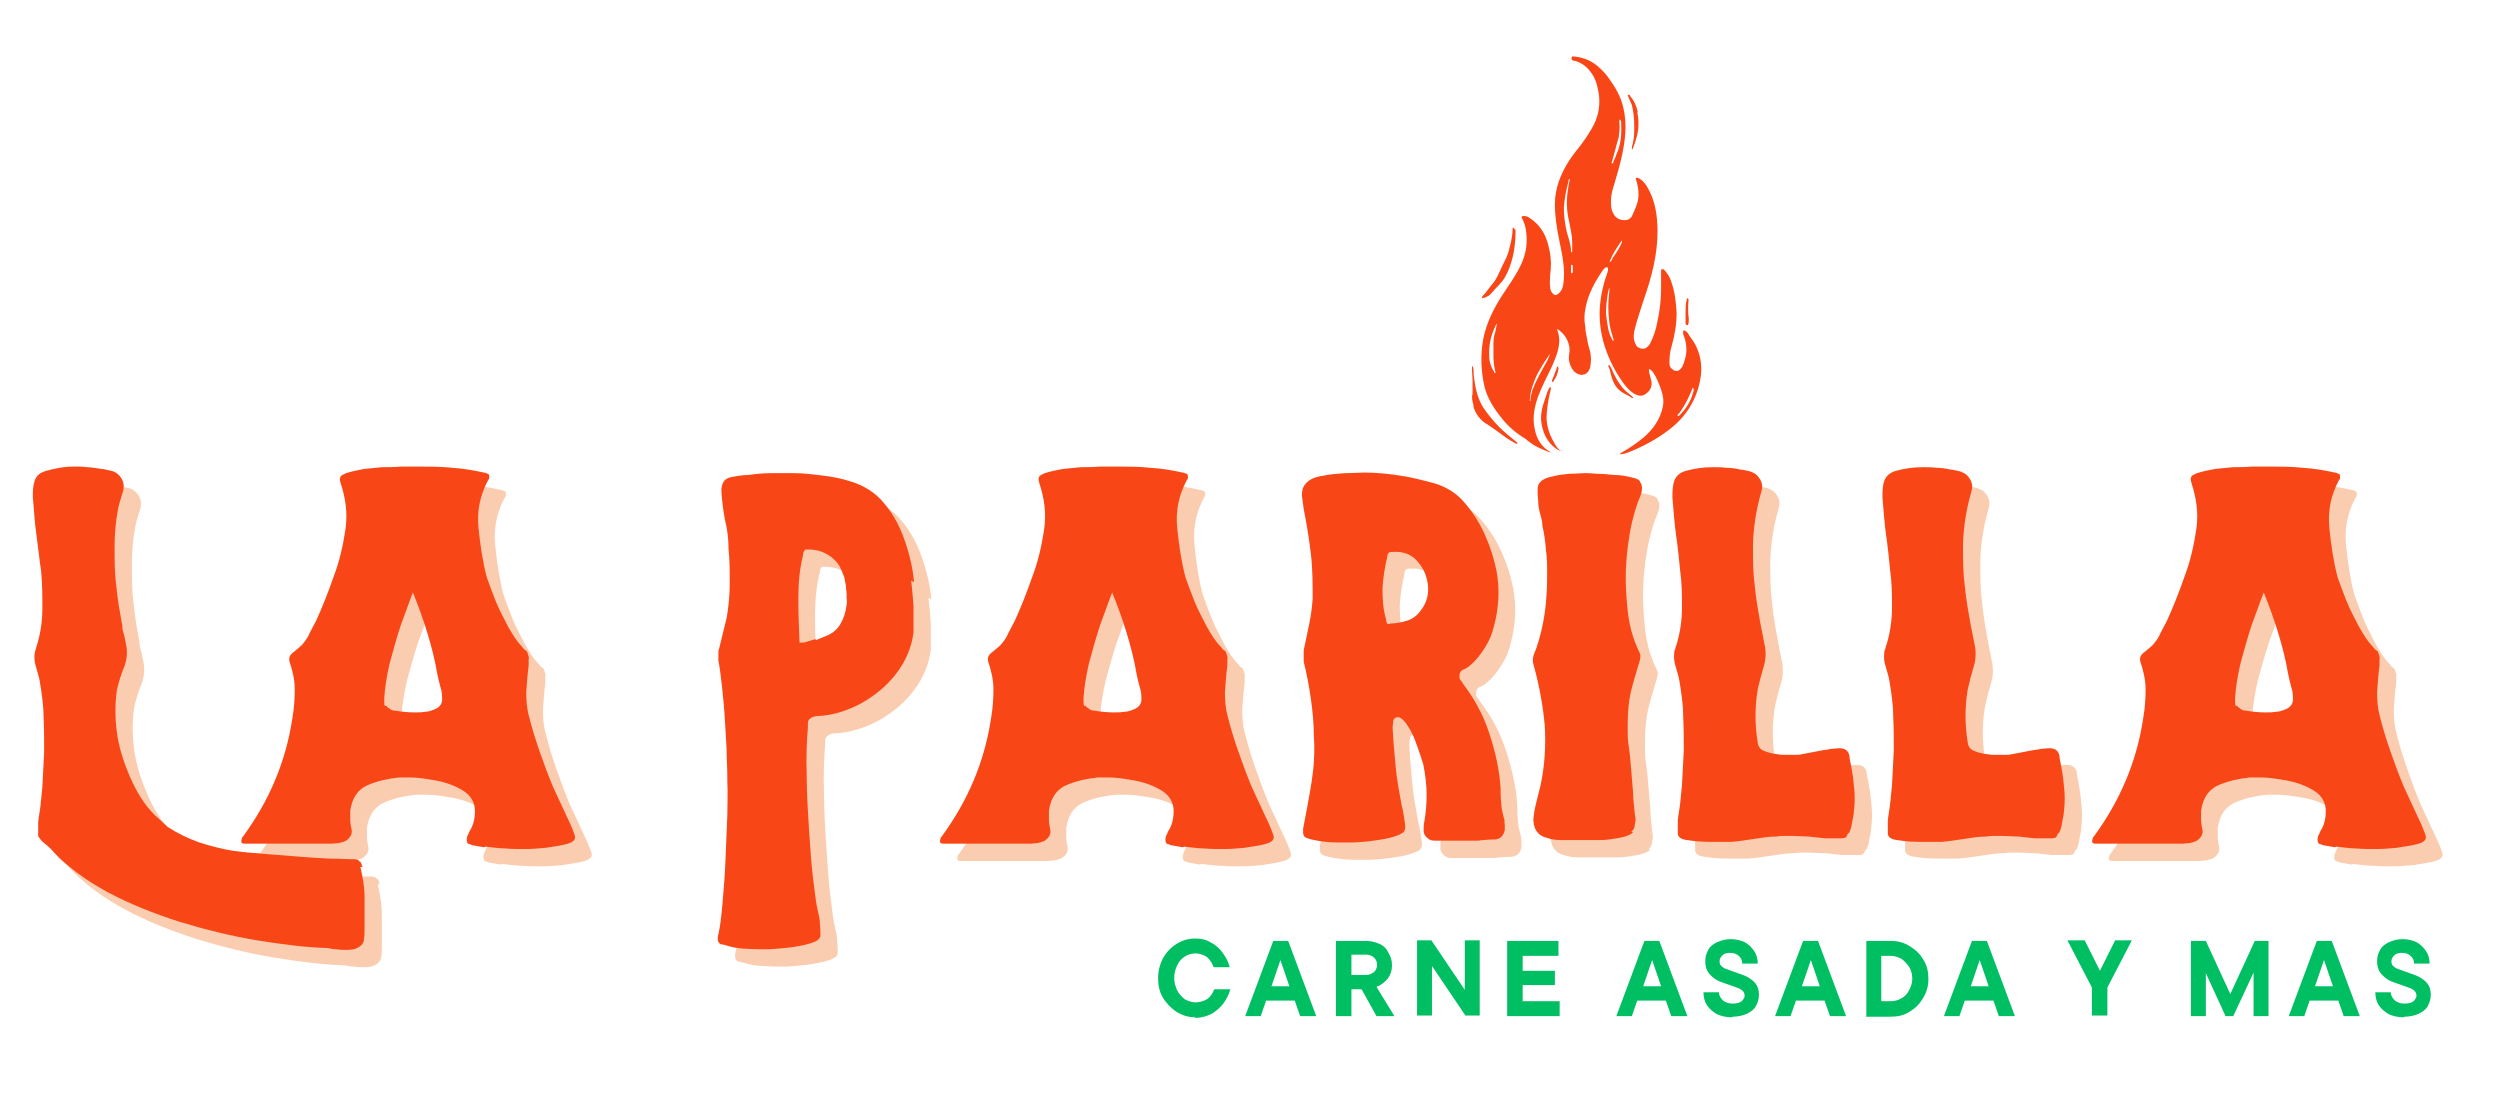 <?xml version="1.0" encoding="UTF-8"?> <svg xmlns="http://www.w3.org/2000/svg" xmlns:xlink="http://www.w3.org/1999/xlink" id="Layer_1" version="1.1" viewBox="0 0 419 185"><defs><style> .st0 { fill: none; } .st1 { fill: #f5823b; fill-opacity: .4; } .st2 { fill: #f94616; } .st3 { fill: #00bf63; } .st4 { clip-path: url(#clippath); } </style><clipPath id="clippath"><rect class="st0" x="246.5" y="9.4" width="39" height="67"></rect></clipPath></defs><g id="_x34_87db9c760"><g class="st4"><path class="st2" d="M261,55.3c.8,2.1,0,4-.8,5.9-.8,1.7-1.7,3.4-2.4,5.2-.6,1.7-1,3.5-.6,5.4.3,1.7,1.1,3.1,2.7,4,0,0,0,0,.1,0-.2,0-.3,0-.3,0-1.3-.5-2.5-1-3.6-1.9-.2-.1-.3-.3-.5-.4-1.5-.9-2.8-2-3.9-3.4-1.3-1.6-2.4-3.3-2.9-5.3-.6-2.7-.7-5.3-.2-8,.5-2.6,1.7-5,3.1-7.2,1.1-1.7,2.3-3.3,3.2-5.2.9-1.9,1.2-3.9.8-6.1-.1-.6-.3-1.1-.6-1.7-.2-.3,0-.4.3-.4.5,0,.8.2,1.2.5,1.9,1.3,2.7,3.2,3.1,5.3.3,1.4.3,2.7.1,4.1,0,.7-.1,1.3,0,2,0,.3.1.7.3.9.3.5.7.6,1.1.2.5-.4.7-.9.8-1.5.4-2.6-.2-5.1-.7-7.6-.4-1.9-.7-3.9-.7-5.9,0-2.7,1-5.1,2.4-7.3.4-.6.9-1.3,1.4-1.9.9-1.1,1.7-2.3,2.4-3.5,1-1.7,1.4-3.5,1.2-5.5-.2-1.2-.4-2.4-1.1-3.5-.7-1.1-1.6-1.9-2.9-2.3-.3,0-.7-.1-.6-.5,0-.4.5-.2.7-.2,1.5.2,2.9.8,4,1.9.6.5,1.1,1.1,1.6,1.8,1,1.4,1.9,2.9,2.3,4.6.4,1.5.5,3,.4,4.5-.2,2.9-1,5.7-1.8,8.4-.3.9-.6,1.9-.6,2.9,0,.8,0,1.5.4,2.2.4.8,1.1,1.1,1.9,1.1s1.2-.5,1.4-1.1c.5-1.1,1-2.2.9-3.5,0-.8-.2-1.5-.4-2.2,0,0-.1-.2,0-.3,0,0,.2,0,.3,0,.7.3,1.1.8,1.5,1.4,1.4,2.3,1.8,4.9,1.8,7.6,0,3.9-1,7.7-2.3,11.4-.5,1.6-1.1,3.3-1.5,4.9-.2.8-.3,1.5,0,2.3s.5.8,1,1c.2.1.5,0,.7,0,.4-.2.7-.5.9-.9.6-1.2,1-2.5,1.2-3.7.4-1.8.6-3.7.6-5.5,0-.9,0-1.8,0-2.8,0-.2,0-.3.1-.4.2,0,.3,0,.5.2.5.6.9,1.2,1.1,1.9.6,1.7.8,3.4.9,5.2,0,1.9-.3,3.7-.8,5.5-.3.9-.4,1.9-.4,2.8,0,.4,0,.8.4,1.1.5.5,1.1.5,1.5,0,.5-.6.6-1.3.8-2,.3-1.3.1-2.6-.4-3.8,0,0,0-.2,0-.3,0-.1,0-.2,0-.3,0,0,.2,0,.3,0,.3.2.6.5.7.8.4.6.9,1.2,1.2,1.9.8,1.7,1,3.5.7,5.3-.6,3.5-2.3,6.3-5.1,8.5-2.2,1.7-4.6,3-7.2,4-.3.1-.6.2-.9.2,0,0-.2.1-.3,0,0-.1.1-.1.2-.2,1.4-.8,2.6-1.6,3.8-2.6,1.6-1.4,2.8-3.1,3.2-5.2.2-1,0-1.9-.3-2.8-.4-1.1-.8-2.2-1.5-3.1,0,0,0,0,0,0-.2-.1-.3-.4-.5-.3-.1,0,0,.3,0,.5.1.5.3,1.1.4,1.6.1.9-.3,1.6-1.1,2.1-.6.4-1.2.2-1.8-.1-.8-.5-1.4-1.2-1.9-1.9-1.5-2.1-2.6-4.4-3.3-6.9-.8-3-.8-6.1,0-9.2.2-.9.5-1.7.8-2.6,0,0,0-.2,0-.2,0-.1,0-.3-.1-.4-.1,0-.2,0-.3,0-.1.1-.3.3-.4.4-1.4,2-2.6,4.2-3,6.6-.2,1-.2,2,0,3,0,.7.2,1.4.3,2,.1.7.3,1.4.5,2.1.2.9.2,1.8,0,2.7-.2.6-.5,1.1-1.2,1.2-.7.1-1.3-.3-1.7-.8-.5-.8-.8-1.7-.6-2.7.3-1.6-.6-3.4-2.1-4.2ZM262.9,30.1s0,0,0,0c0,0,0,.1,0,.2-.4,1.5-.7,3-.8,4.5,0,1.4.2,2.8.5,4.1.3,1.1.7,2.1.7,3.2,0,0,0,.2.1.2.1,0,.1-.1.1-.2,0-.5,0-1,0-1.5,0-1.1-.3-2.3-.5-3.4-.5-2-.5-4-.1-6.1,0-.4.2-.7.2-1.1ZM251,54.2c-.2,0-.2.2-.3.3-.8,1.6-1.2,3.3-1.1,5.2,0,1,.3,1.8.8,2.6,0,0,0,.3.2.2.1,0,0-.2,0-.3-.2-.8-.3-1.6-.3-2.5,0-.6,0-1.2,0-1.7,0-.8,0-1.6.3-2.3.1-.5.2-1,.3-1.5ZM260.1,58.6c-.2.3-.3.7-.6,1.1-.7,1-1.3,2-1.9,3.1-.6,1.3-1.1,2.7-1.2,4.1,0,.1,0,.3,0,.3.2,0,.1-.1.1-.2,0-.5.2-1,.3-1.5.6-1.7,1.6-3.4,2.5-5,.3-.6.5-1.2.6-1.8ZM269.8,48.1c-.2.3-.2.6-.3.9-.2,1.3-.4,2.6-.3,3.9.2,1.4.3,2.8,1,4,0,0,0,.2.2.2.1,0,0-.2,0-.3-.3-1-.6-1.9-.7-3-.2-1.6-.2-3.1,0-4.7,0-.4.1-.7,0-1.2ZM271.4,20c0,.2,0,.4,0,.6.1.8,0,1.6-.1,2.4-.4,1.3-.7,2.6-1.1,4,0,.1-.2.3,0,.4.2,0,.2-.2.2-.3.2-.4.4-.8.5-1.2.8-1.7.9-3.5.8-5.4,0-.2,0-.3-.3-.5ZM283.8,64.8c-.1.3-.3.5-.3.7-.4.9-.8,1.8-1.3,2.6-.3.5-.6,1-1,1.4,0,0-.1.1,0,.2,0,0,.1,0,.2,0,0,0,0,0,.1-.1,1-1,1.8-2.2,2.2-3.6.1-.3.3-.7,0-1.1ZM269.7,44c.4-.2.5-.5.6-.8.6-.8,1.1-1.6,1.5-2.5,0-.1.1-.3,0-.4-.8,1.2-1.6,2.3-2.1,3.8ZM263.3,45c0,.2,0,.4,0,.6,0,0,0,.2.1.2.1,0,.2-.1.2-.2,0-.3,0-.5,0-.8,0-.2,0-.5-.2-.4-.2,0,0,.3-.1.5,0,0,0,.1,0,.2ZM246.9,68c.4,1.4,1.2,2.5,2.5,3.2.4.3.9.6,1.3.9,1.1.8,2.1,1.6,3.3,2.2,0,0,.2.2.3,0,0-.1,0-.2-.1-.2-1-.8-2-1.6-2.9-2.5s-2.2-2.4-3-3.8c-.8-1.5-1.1-3.2-1.3-4.9,0-.4,0-.9-.1-1.3,0,0,0-.2-.1-.2s-.1,0-.1.2c0,0,0,.1,0,.2,0,.7.1,1.4.1,2.1v2.1c-.2.7,0,1.4.2,2ZM253.8,38.4c0-.1,0-.3-.2-.2-.1,0-.1.1-.1.3,0,1.3-.4,2.6-.7,3.8-.3,1-.9,1.9-1.3,2.9-.4.8-.7,1.6-1.3,2.3-.6.7-1.1,1.5-1.7,2.1,0,0-.2.2-.1.3,0,.2.2,0,.4,0,.5-.2.9-.4,1.2-.8.4-.5.8-.9,1.2-1.3.3-.3.6-.7.9-1.1,1.3-2.2,1.8-4.7,1.9-7.3,0-.3,0-.6,0-.9ZM261.7,75.6c-.8-.4-1.1-1.2-1.5-1.9-.6-1.1-.9-2.2-1-3.4,0-1.7.3-3.4.7-5,0-.2.1-.3,0-.4-.2,0-.2.1-.3.2-.3.6-.5,1.3-.7,1.9-.5,1.4-.8,2.8-.5,4.2.3,1.6,1,3,2.4,4,.3.2.7.4,1.1.4,0,0,0-.1,0-.1ZM274.5,18.8c-.2-1-.6-1.9-1.3-2.7,0,0,0-.3-.3-.2-.2,0,0,.2,0,.3.2.5.4.9.6,1.4.3,1.2.4,2.4.4,3.7,0,.8,0,1.7-.2,2.5,0,.3-.2.6-.2.9,0,0,0,.2,0,.3.1,0,.2,0,.2-.2,0,0,0,0,0,0,.5-1.3.9-2.6.9-3.9,0-.7,0-1.3-.2-2ZM273.5,66.4c-.2-.2-.4-.3-.6-.5-1-.8-1.7-1.8-2.3-3-.3-.5-.4-1.1-.8-1.6,0,0,0-.2-.2-.1-.1,0,0,.2,0,.3.3.5.3,1.1.5,1.7.3,1,.8,1.9,1.7,2.5.6.4,1.2.6,1.7,1,0,0,.1,0,.2,0,0,0,0,0,0-.1,0,0-.1-.1-.2-.2ZM282.5,53.3c0,.3,0,.6,0,.9,0,.1.1.3.3.3s.1-.2.2-.3c0-.3.1-.7,0-1.1-.1-.9-.1-1.8,0-2.8,0-.1,0-.2-.1-.3-.2,0-.2.1-.2.2-.2.7-.2,1.5-.2,2.2v.7ZM261.1,61.4c-.2,0-.2.2-.2.3-.1.4-.3.7-.4,1.1-.1.3-.3.7-.4,1,0,0,0,.2,0,.2,0,0,.1,0,.2,0,.5-.7.8-1.4.9-2.2,0,0,0-.3-.1-.3Z"></path></g><path class="st1" d="M63.3,148.2c.4,1.7.7,3.4.7,5.1,0,1.7,0,3.4,0,5.2,0,.6,0,1.2-.1,1.8,0,.6-.4,1.1-1,1.4-.4.3-1.1.4-1.9.4s-1.1,0-1.7-.1c-.6,0-1-.1-1.4-.2-3.6-.1-7.6-.6-11.9-1.3-4.3-.7-8.7-1.8-13-3.1-4.3-1.4-8.4-3-12.1-5-3.7-2-6.8-4.3-9.2-6.9-.2-.3-.5-.5-.9-.9-.4-.3-.8-.6-1.1-1l-.3-.4h0c0,0,0-.1-.1-.1,0-.3,0-.7,0-1.1s0-.8,0-1.3c.1-1,.3-1.9.4-2.9.1-1,.2-2,.3-3,.1-2,.2-3.9.3-5.9,0-1.9,0-3.9-.1-5.9,0-1.9-.3-3.8-.6-5.7-.1-.8-.4-1.6-.6-2.4-.3-.9-.4-1.7-.3-2.4.1-.6.3-1.2.4-1.5.6-2,.9-4,.9-6.1,0-2.1,0-4.2-.2-6.2-.3-2-.5-4.1-.8-6.2-.3-2.1-.4-4.2-.6-6.3,0-.9,0-1.8.3-2.7.3-.9.9-1.4,2-1.7,1.4-.4,2.9-.7,4.5-.7s1.5,0,2.3.1c.8,0,1.6.2,2.4.3.5,0,1,.2,1.6.3s1,.4,1.4.8c.7.8.9,1.7.6,2.7-.3,1-.6,1.9-.8,2.8-.4,2.1-.6,4.3-.6,6.5,0,2.2,0,4.4.3,6.6.2,2.2.6,4.4,1,6.6,0,.5.1,1,.3,1.5.1.5.2,1,.3,1.5.3,1.3.2,2.6-.3,3.9-.5,1.2-.9,2.5-1.2,3.8-.4,2.7-.3,5.4.1,7.9.4,2.3,1.2,4.8,2.4,7.4,1.2,2.6,2.7,4.8,4.5,6.3l1.5,1.4c1.7,1.1,3.4,1.9,5.3,2.6,1.9.6,3.8,1.1,5.7,1.4.8.1,2.2.3,4,.4,1.9.2,3.9.3,6.1.5,2.2.2,4.1.3,5.9.4,1.8,0,2.9.1,3.4.1h.2c.1,0,.2,0,.3,0,0,0,.2,0,.3,0,.4,0,.8.1,1,.4.1,0,.2.2.3.4,0,.2.1.4.2.5Z"></path><path class="st1" d="M83.9,144.9l-1.7-.3c-.2,0-.4-.1-.6-.2-.2,0-.4-.1-.5-.3-.1-.3-.1-.6,0-1,.1-.3.3-.6.4-.9.6-.9.9-2,.9-3.4s-.7-2.6-2-3.4c-1.3-.8-2.9-1.4-4.6-1.7-1.7-.3-3.1-.5-4.3-.5s-.6,0-.9,0c-.3,0-.6,0-.9,0-1.9.2-3.7.6-5.3,1.3-1.6.7-2.6,2.1-2.9,4.3,0,.5,0,1,0,1.5,0,.5.1,1,.2,1.5.2.8-.1,1.4-.9,2-.4.2-.8.3-1.2.4-.4,0-.8.1-1.2.1-2.2,0-4.3,0-6.5,0h-7.3c-.2,0-.5,0-.7,0-.3,0-.4,0-.5-.1-.2-.1-.2-.3-.1-.6,0-.3.2-.5.3-.6,4.3-5.9,7.1-12.4,8.2-19.7.3-1.7.4-3.3.4-4.9,0-1.6-.4-3.2-.9-4.7-.1-.5,0-1,.7-1.5.6-.5,1.1-.9,1.4-1.2.5-.6,1-1.2,1.3-2,.4-.7.7-1.4,1.1-2.1,1-2.2,2-4.7,2.9-7.3,1-2.6,1.6-5.3,2-8,.4-2.7,0-5.3-.8-7.7-.1-.4-.2-.7-.1-.9,0-.2.2-.4.4-.5.2-.1.4-.2.6-.3,1-.3,1.9-.5,3-.7,1-.1,2-.2,3-.3,1.1,0,2.1,0,3.2-.1,1.1,0,2.1,0,3.1,0,1.8,0,3.6,0,5.4.2,1.8.1,3.6.4,5.4.8.2,0,.4.1.6.2.2,0,.3.2.3.4,0,0,0,.1,0,.3,0,.1-.1.3-.2.4-1.3,2.4-1.9,5.1-1.6,8,.3,2.9.7,5.7,1.4,8.3.4,1.1.9,2.5,1.5,4,.6,1.5,1.4,2.9,2.1,4.3.8,1.4,1.5,2.5,2.3,3.3.2.3.4.5.6.6.2.1.3.3.4.7.1.3.2.5.1.9,0,.3,0,.6,0,1-.2,1.5-.3,3-.4,4.4,0,1.4.1,2.8.5,4.2.5,2,1.1,3.9,1.8,5.9.7,2,1.4,3.9,2.2,5.8l2.6,5.6c.4.8.7,1.6,1,2.4.3.8-.2,1.3-1.5,1.6-1.1.3-2.3.4-3.4.6-1.1.1-2.3.2-3.4.2s-2.2,0-3.3-.1c-1.1,0-2.2-.2-3.3-.3ZM67.7,121.2c0,.2.2.3.4.4.3.3.6.4,1,.4,1.1.2,2.3.3,3.3.3s1.1,0,1.7-.1c.6,0,1.1-.2,1.6-.4.8-.3,1.2-.8,1.3-1.5,0-.7,0-1.5-.3-2.3-.2-.8-.4-1.5-.5-2.1-.4-2.4-1-4.7-1.7-7-.7-2.3-1.5-4.5-2.4-6.7-.6,1.5-1.2,3.3-2,5.4-.7,2.1-1.3,4.3-1.9,6.5-.5,2.2-.8,4.1-.9,5.8,0,.3,0,.5,0,.7,0,.2,0,.4.1.6Z"></path><path class="st1" d="M103.7,143.9"></path><path class="st1" d="M155.6,100.2c.2,1.5.3,2.9.4,4.3,0,1.4,0,2.9,0,4.4-.3,2.5-1.3,4.8-2.9,6.9-1.6,2.1-3.6,3.7-5.9,5-2.3,1.2-4.7,2-7.1,2.1-.7,0-1.2.2-1.5.5-.2.2-.3.4-.3.7s0,.5,0,.8c-.2,2.2-.3,4.9-.2,7.9,0,3.1.2,6.1.4,9.3.2,3.1.4,5.9.7,8.3.3,2.4.5,4.2.8,5.3.1.6.3,1.1.3,1.7,0,.5.1,1.1.1,1.7s0,.4,0,.6c0,.2-.1.4-.2.5-.3.4-1,.7-2.2,1-1.2.3-2.5.5-3.7.6-1.3.1-2.1.2-2.6.2-1.2,0-2.5,0-3.8-.1-1.3,0-2.6-.3-3.8-.7-.3,0-.5,0-.7-.3-.1-.1-.2-.3-.2-.6s0-.5.1-.8c.3-1.3.5-3,.7-5.3.2-2.3.4-4.7.5-7.4.1-2.6.2-5,.3-7.3,0-2.3.1-4.1,0-5.4,0-1.1,0-2.5-.1-4.4,0-1.8-.2-3.8-.3-5.9-.1-2.1-.3-4.1-.5-5.9-.2-1.8-.4-3.3-.6-4.3,0-.1,0-.3,0-.4,0-.2,0-.3,0-.3,0-.2,0-.4,0-.6,0-.2,0-.4.1-.6l1.3-5.3c.3-1.8.5-3.7.5-5.7s0-3.9-.2-5.8c0-1.7-.2-3.3-.6-4.9-.3-1.6-.5-3.2-.6-4.8,0-1.3.5-2.1,1.5-2.3,1-.2,2-.4,3.1-.4,1.3-.2,2.5-.3,3.8-.3,1.3,0,2.6,0,3.8,0,1.6,0,3.2.2,4.8.4,1.6.2,3.2.5,4.7,1,2.3.7,4.3,2,5.7,3.8,1.5,1.8,2.6,3.9,3.4,6.3.8,2.3,1.3,4.6,1.5,6.8ZM139.5,110.2l2.2-.9c.8-.4,1.5-1,2-1.9.5-.9.8-1.8.9-2.6.1-.5.2-1,.1-1.6,0-.5,0-1.1-.1-1.6,0-.5-.1-1-.2-1.4,0-.4-.2-.8-.4-1.3-.4-1.2-1.1-2.1-2.1-2.8-1-.7-2.2-1.1-3.5-1.1s-.5,0-.7.1c-.2.2-.3.4-.3.8-.6,2.4-.8,4.8-.8,7.3,0,2.5.1,5,.2,7.4,0,0,0,0,.3,0,.3,0,.6,0,1.1-.2.4-.1.9-.3,1.3-.4Z"></path><path class="st1" d="M201.1,144.9l-1.7-.3c-.2,0-.4-.1-.6-.2-.2,0-.4-.1-.5-.3-.1-.3-.1-.6,0-1,.1-.3.3-.6.4-.9.6-.9.9-2,.9-3.4s-.7-2.6-2-3.4c-1.3-.8-2.9-1.4-4.6-1.7-1.7-.3-3.1-.5-4.3-.5s-.6,0-.9,0c-.3,0-.6,0-.9,0-1.9.2-3.7.6-5.3,1.3-1.6.7-2.6,2.1-2.9,4.3,0,.5,0,1,0,1.5,0,.5.1,1,.2,1.5.2.8-.1,1.4-.9,2-.4.2-.8.3-1.2.4-.4,0-.8.1-1.2.1-2.2,0-4.3,0-6.5,0h-7.3c-.2,0-.5,0-.7,0-.3,0-.4,0-.5-.1-.2-.1-.2-.3-.1-.6,0-.3.2-.5.3-.6,4.3-5.9,7.1-12.4,8.2-19.7.3-1.7.4-3.3.4-4.9,0-1.6-.4-3.2-.9-4.7-.1-.5,0-1,.7-1.5.6-.5,1.1-.9,1.4-1.2.5-.6,1-1.2,1.3-2,.4-.7.7-1.4,1.1-2.1,1-2.2,2-4.7,2.9-7.3,1-2.6,1.6-5.3,2-8,.4-2.7,0-5.3-.8-7.7-.1-.4-.2-.7-.1-.9,0-.2.2-.4.4-.5.2-.1.4-.2.6-.3,1-.3,1.9-.5,3-.7,1-.1,2-.2,3-.3,1.1,0,2.1,0,3.2-.1,1.1,0,2.1,0,3.1,0,1.8,0,3.6,0,5.4.2,1.8.1,3.6.4,5.4.8.2,0,.4.1.6.2.2,0,.3.2.3.4,0,0,0,.1,0,.3,0,.1-.1.3-.2.4-1.3,2.4-1.9,5.1-1.6,8,.3,2.9.7,5.7,1.4,8.3.4,1.1.9,2.5,1.5,4,.6,1.5,1.4,2.9,2.1,4.3.8,1.4,1.5,2.5,2.3,3.3.2.3.4.5.6.6.2.1.3.3.4.7.1.3.2.5.1.9,0,.3,0,.6,0,1-.2,1.5-.3,3-.4,4.4,0,1.4.1,2.8.5,4.2.5,2,1.1,3.9,1.8,5.9.7,2,1.4,3.9,2.2,5.8l2.6,5.6c.4.8.7,1.6,1,2.4.3.8-.2,1.3-1.5,1.6-1.1.3-2.3.4-3.4.6-1.1.1-2.3.2-3.4.2s-2.2,0-3.3-.1c-1.1,0-2.2-.2-3.3-.3ZM184.8,121.2c0,.2.2.3.4.4.3.3.6.4,1,.4,1.1.2,2.3.3,3.3.3s1.1,0,1.7-.1c.6,0,1.1-.2,1.6-.4.8-.3,1.2-.8,1.3-1.5,0-.7,0-1.5-.3-2.3-.2-.8-.4-1.5-.5-2.1-.4-2.4-1-4.7-1.7-7-.7-2.3-1.5-4.5-2.4-6.7-.6,1.5-1.2,3.3-2,5.4-.7,2.1-1.3,4.3-1.9,6.5-.5,2.2-.8,4.1-.9,5.8,0,.3,0,.5,0,.7,0,.2,0,.4.1.6Z"></path><path class="st1" d="M254.9,140.4c0,.3.1.5.1.8,0,.3,0,.5,0,.8-.2,1-.8,1.6-1.8,1.6-1,0-1.9.1-2.8.2h-4.5c-.8,0-1.6,0-2.5,0-.6,0-1-.1-1.3-.4-.4-.3-.7-.7-.7-1.3s0-1,.1-1.4c.3-1.6.4-3.2.4-4.7s-.2-3.1-.5-4.7c0-.3-.3-.9-.5-1.7-.3-.8-.6-1.8-1-2.8-.4-1-.9-1.9-1.4-2.6-.5-.7-1-1.1-1.4-1.1s-.7.2-.8.6c0,.4-.1.8-.1,1.1.1,2.2.3,4.3.5,6.5.2,2.2.6,4.3,1,6.5.3,1,.4,2.1.6,3.3,0,.2,0,.4,0,.6,0,.2-.1.4-.2.6-.4.4-1.2.7-2.3,1-1.1.3-2.3.4-3.5.6-1.2.1-2.1.2-2.7.2s-1.3,0-2.5,0c-1.2,0-2.4-.1-3.5-.3-1.1-.2-1.9-.4-2.2-.7-.1-.2-.2-.4-.2-.6v-.7c.5-2.6,1-5.2,1.4-7.7.4-2.5.6-5.1.4-7.8,0-2.1-.2-4.2-.5-6.3-.3-2.1-.7-4.2-1.2-6.2v-1.9c.3-1.5.6-2.9.9-4.3.3-1.4.5-2.9.6-4.3,0-2.6,0-5.1-.3-7.6-.3-2.5-.7-5-1.2-7.5-.1-.7-.2-1.4-.3-2.2,0-.8.1-1.4.6-2,.5-.6,1.3-1.1,2.6-1.3,1.3-.3,2.7-.4,4.1-.5,1.4,0,2.4-.1,3.1-.1,2,0,4,.2,6,.5,2,.3,3.9.8,5.8,1.3,2,.6,3.8,1.7,5.1,3.3,1.4,1.6,2.5,3.4,3.4,5.4.9,2,1.5,4,1.9,5.9.6,3.2.4,6.3-.4,9.3-.3,1.3-.8,2.5-1.5,3.6-.7,1.1-1.5,2.2-2.5,3-.3.3-.6.5-1.1.7-.5.2-.7.6-.7,1.1,0,.3,0,.5.2.7.2.2.3.4.4.6,1.9,2.5,3.4,5.2,4.4,8.3,1,3,1.7,6.1,1.9,9.2,0,.8,0,1.6.1,2.4,0,.8.2,1.6.4,2.4l.3,1.1ZM235.9,107.3c1,0,2-.2,2.9-.5.9-.3,1.7-.9,2.3-1.8,1-1.3,1.3-2.8,1.1-4.3-.2-1.5-.8-2.8-1.8-3.9-1-1.1-2.3-1.6-4-1.5-.3,0-.5,0-.7.1-.2.2-.3.4-.3.7-.4,1.8-.7,3.5-.8,5.3,0,1.8.1,3.5.6,5.2,0,.1,0,.3.1.5,0,.2.2.3.4.3Z"></path><path class="st1" d="M276.6,142.4c-.4.4-1.1.7-2.2.9-1.1.2-2.2.4-3.4.4-1.1,0-2,0-2.6,0h-1.8c-.6,0-1.2,0-1.9,0-1,0-1.8-.1-2.6-.4-.9-.2-1.5-.7-1.9-1.5-.3-.7-.4-1.5-.2-2.5.1-.8.3-1.6.5-2.4.2-.8.4-1.6.6-2.4.7-3.3.9-6.6.7-10-.3-3.3-.9-6.6-1.8-9.9-.1-.4-.2-.7-.2-1,0-.6.2-1.2.5-1.8.7-2,1.2-4.1,1.5-6.2.3-2.1.4-4.2.4-6.4,0-1.4,0-2.8-.2-4.1-.1-1.4-.3-2.8-.6-4.1,0-.7-.2-1.4-.4-2.1-.2-.7-.3-1.3-.3-2,0-.4-.1-.9-.1-1.5,0-.5,0-1,.2-1.4.4-.6,1.1-1,2.1-1.2,1-.3,2.1-.4,3.1-.5,1.1,0,1.9-.1,2.5-.1s1,0,1.9.1c1,0,2,.1,3,.2,1.1,0,2.1.2,2.9.4.9.2,1.4.4,1.5.8.4.6.4,1.4,0,2.4-.4.9-.7,1.8-.9,2.5-.3,1.1-.6,2.2-.8,3.4-.2,1.2-.4,2.4-.5,3.6-.3,2.7-.3,5.6,0,8.6.2,3,.9,5.7,2.1,8.1.1.3.2.5.1.8,0,.3-.1.6-.2.9-.6,2-1.1,3.7-1.4,5-.3,1.3-.5,3.1-.5,5.3s0,2.6.2,3.9.3,2.6.4,3.9c.1,1.2.2,2.4.3,3.6,0,1.2.2,2.4.3,3.7.1.5.2,1,0,1.6,0,.6-.2,1-.6,1.3Z"></path><path class="st1" d="M312.6,142.5c-.1.4-.3.6-.4.7-.1,0-.4.1-.7.1-.3,0-.6,0-.8,0h-1.3c-.2,0-.5,0-.7,0-.9-.1-1.8-.2-2.7-.3-.9,0-1.8-.1-2.7-.1h-1.3c-.4,0-.8,0-1.3.1-1.3,0-2.5.2-3.8.4-1.3.2-2.6.4-3.8.5-.4,0-.9,0-1.3,0h-1.3c-1.5,0-3.1,0-4.8-.3-1-.1-1.6-.5-1.6-1.1,0-.6,0-1.4,0-2.2.1-1,.3-1.9.4-2.9.1-1,.2-2,.3-3,.1-2,.2-3.9.3-5.8,0-1.9,0-3.8-.1-5.8,0-1.9-.3-3.8-.6-5.7-.1-.8-.4-1.6-.6-2.4-.3-.8-.4-1.7-.3-2.5,0-.3.1-.5.2-.7,0-.2.1-.5.2-.7.6-2,.9-4.1.9-6.1,0-2.1,0-4.1-.3-6.2-.2-2-.4-4.1-.7-6.1-.3-2.1-.4-4.1-.6-6.2,0-1,0-1.9.3-2.8.3-.8.9-1.4,2-1.7,1.5-.4,2.9-.6,4.4-.6s1.5,0,2.3.1c.8,0,1.6.1,2.4.3.5,0,1,.2,1.6.3.5.2,1,.4,1.3.8.7.8.9,1.6.6,2.6-.3,1-.5,1.9-.7,2.8-.4,2-.7,4.2-.7,6.5,0,2.2,0,4.3.3,6.5.2,2.2.6,4.4,1,6.6l.6,3c.3,1.3.3,2.6-.1,3.9-.4,1.3-.7,2.5-1,3.8-.5,3-.5,6,0,9,.1.7.5,1.2,1.2,1.4.7.3,1.3.4,2,.5.3,0,.5.1.7.1h3c.7-.1,1.4-.3,2.1-.4.7-.1,1.4-.3,2.1-.4.3,0,.7-.1,1.2-.2.5,0,.9-.1,1.4-.1,1.1,0,1.7.6,1.7,1.7.3,1.5.6,3,.7,4.5.2,1.5.2,3,0,4.5,0,.5-.2,1.1-.3,1.8-.1.8-.3,1.3-.5,1.7Z"></path><path class="st1" d="M347.8,142.5c-.1.4-.3.6-.4.7-.1,0-.4.1-.7.1-.3,0-.6,0-.8,0h-1.3c-.2,0-.5,0-.7,0-.9-.1-1.8-.2-2.7-.3-.9,0-1.8-.1-2.7-.1h-1.3c-.4,0-.8,0-1.3.1-1.3,0-2.5.2-3.8.4-1.3.2-2.6.4-3.8.5-.4,0-.9,0-1.3,0h-1.3c-1.5,0-3.1,0-4.8-.3-1-.1-1.6-.5-1.6-1.1,0-.6,0-1.4,0-2.2.1-1,.3-1.9.4-2.9.1-1,.2-2,.3-3,.1-2,.2-3.9.3-5.8,0-1.9,0-3.8-.1-5.8,0-1.9-.3-3.8-.6-5.7-.1-.8-.4-1.6-.6-2.4-.3-.8-.4-1.7-.3-2.5,0-.3.1-.5.2-.7,0-.2.1-.5.2-.7.6-2,.9-4.1.9-6.1,0-2.1,0-4.1-.3-6.2-.2-2-.4-4.1-.7-6.1-.3-2.1-.4-4.1-.6-6.2,0-1,0-1.9.3-2.8.3-.8.9-1.4,2-1.7,1.5-.4,2.9-.6,4.4-.6s1.5,0,2.3.1c.8,0,1.6.1,2.4.3.5,0,1,.2,1.6.3.5.2,1,.4,1.3.8.7.8.9,1.6.6,2.6-.3,1-.5,1.9-.7,2.8-.4,2-.7,4.2-.7,6.5,0,2.2,0,4.3.3,6.5.2,2.2.6,4.4,1,6.6l.6,3c.3,1.3.3,2.6-.1,3.9-.4,1.3-.7,2.5-1,3.8-.5,3-.5,6,0,9,.1.7.5,1.2,1.2,1.4.7.3,1.3.4,2,.5.3,0,.5.1.7.1h3c.7-.1,1.4-.3,2.1-.4.7-.1,1.4-.3,2.1-.4.3,0,.7-.1,1.2-.2.5,0,.9-.1,1.4-.1,1.1,0,1.7.6,1.7,1.7.3,1.5.6,3,.7,4.5.2,1.5.2,3,0,4.5,0,.5-.2,1.1-.3,1.8-.1.8-.3,1.3-.5,1.7Z"></path><path class="st1" d="M394.1,144.9l-1.7-.3c-.2,0-.4-.1-.6-.2-.2,0-.4-.1-.5-.3-.1-.3-.1-.6,0-1,.1-.3.3-.6.4-.9.6-.9.9-2,.9-3.4s-.7-2.6-2-3.4c-1.3-.8-2.9-1.4-4.6-1.7-1.7-.3-3.1-.5-4.3-.5s-.6,0-.9,0c-.3,0-.6,0-.9,0-1.9.2-3.7.6-5.3,1.3-1.6.7-2.6,2.1-2.9,4.3,0,.5,0,1,0,1.5,0,.5.1,1,.2,1.5.2.8-.1,1.4-.9,2-.4.2-.8.3-1.2.4-.4,0-.8.1-1.2.1-2.2,0-4.3,0-6.5,0h-7.3c-.2,0-.5,0-.7,0-.3,0-.4,0-.5-.1-.2-.1-.2-.3-.1-.6,0-.3.2-.5.3-.6,4.3-5.9,7.1-12.4,8.2-19.7.3-1.7.4-3.3.4-4.9,0-1.6-.4-3.2-.9-4.7-.1-.5,0-1,.7-1.5.6-.5,1.1-.9,1.4-1.2.5-.6,1-1.2,1.3-2,.4-.7.7-1.4,1.1-2.1,1-2.2,2-4.7,2.9-7.3,1-2.6,1.6-5.3,2-8,.4-2.7,0-5.3-.8-7.7-.1-.4-.2-.7-.1-.9,0-.2.2-.4.4-.5.2-.1.4-.2.6-.3,1-.3,1.9-.5,3-.7,1-.1,2-.2,3-.3,1.1,0,2.1,0,3.2-.1,1.1,0,2.1,0,3.1,0,1.8,0,3.6,0,5.4.2,1.8.1,3.6.4,5.4.8.2,0,.4.1.6.2.2,0,.3.2.3.4,0,0,0,.1,0,.3,0,.1-.1.3-.2.4-1.3,2.4-1.9,5.1-1.6,8,.3,2.9.7,5.7,1.4,8.3.4,1.1.9,2.5,1.5,4,.6,1.5,1.4,2.9,2.1,4.3.8,1.4,1.5,2.5,2.3,3.3.2.3.4.5.6.6.2.1.3.3.4.7.1.3.2.5.1.9,0,.3,0,.6,0,1-.2,1.5-.3,3-.4,4.4,0,1.4.1,2.8.5,4.2.5,2,1.1,3.9,1.8,5.9.7,2,1.4,3.9,2.2,5.8l2.6,5.6c.4.8.7,1.6,1,2.4.3.8-.2,1.3-1.5,1.6-1.1.3-2.3.4-3.4.6-1.1.1-2.3.2-3.4.2s-2.2,0-3.3-.1c-1.1,0-2.2-.2-3.3-.3ZM377.9,121.2c0,.2.2.3.4.4.3.3.6.4,1,.4,1.1.2,2.3.3,3.3.3s1.1,0,1.7-.1c.6,0,1.1-.2,1.6-.4.8-.3,1.2-.8,1.3-1.5,0-.7,0-1.5-.3-2.3-.2-.8-.4-1.5-.5-2.1-.4-2.4-1-4.7-1.7-7-.7-2.3-1.5-4.5-2.4-6.7-.6,1.5-1.2,3.3-2,5.4-.7,2.1-1.3,4.3-1.9,6.5-.5,2.2-.8,4.1-.9,5.8,0,.3,0,.5,0,.7,0,.2,0,.4.1.6Z"></path><path class="st2" d="M60.4,145.3c.4,1.7.7,3.4.7,5.1,0,1.7,0,3.4,0,5.2,0,.6,0,1.2-.1,1.8,0,.6-.4,1.1-1,1.4-.4.3-1.1.4-1.9.4s-1.1,0-1.7-.1c-.6,0-1-.1-1.4-.2-3.6-.1-7.6-.6-11.9-1.3-4.3-.7-8.7-1.8-13-3.1-4.3-1.4-8.4-3-12.1-5-3.7-2-6.8-4.3-9.2-6.9-.2-.3-.5-.5-.9-.9-.4-.3-.8-.6-1.1-1l-.3-.4h0c0,0,0-.1-.1-.1,0-.3,0-.7,0-1.1s0-.8,0-1.3c.1-1,.3-1.9.4-2.9.1-1,.2-2,.3-3,.1-2,.2-3.9.3-5.9,0-1.9,0-3.9-.1-5.9,0-1.9-.3-3.8-.6-5.7-.1-.8-.4-1.6-.6-2.4-.3-.9-.4-1.7-.3-2.4.1-.6.3-1.2.4-1.5.6-2,.9-4,.9-6.1,0-2.1,0-4.2-.2-6.2-.3-2-.5-4.1-.8-6.2-.3-2.1-.4-4.2-.6-6.3,0-.9,0-1.8.3-2.7.3-.9.9-1.4,2-1.7,1.4-.4,2.9-.7,4.5-.7s1.5,0,2.3.1c.8,0,1.6.2,2.4.3.5,0,1,.2,1.6.3s1,.4,1.4.8c.7.8.9,1.7.6,2.7-.3,1-.6,1.9-.8,2.8-.4,2.1-.6,4.3-.6,6.5,0,2.2,0,4.4.3,6.6.2,2.2.6,4.4,1,6.6,0,.5.1,1,.3,1.5.1.5.2,1,.3,1.5.3,1.3.2,2.6-.3,3.9-.5,1.2-.9,2.5-1.2,3.8-.4,2.7-.3,5.4.1,7.9.4,2.3,1.2,4.8,2.4,7.4,1.2,2.6,2.7,4.8,4.5,6.3l1.5,1.4c1.7,1.1,3.4,1.9,5.3,2.6,1.9.6,3.8,1.1,5.7,1.4.8.1,2.2.3,4,.4,1.9.2,3.9.3,6.1.5,2.2.2,4.1.3,5.9.4,1.8,0,2.9.1,3.4.1h.2c.1,0,.2,0,.3,0,0,0,.2,0,.3,0,.4,0,.8.1,1,.4.1,0,.2.2.3.4,0,.2.1.4.2.5Z"></path><path class="st2" d="M81.1,142l-1.7-.3c-.2,0-.4-.1-.6-.2-.2,0-.4-.1-.5-.3-.1-.3-.1-.6,0-1,.1-.3.3-.6.4-.9.6-.9.9-2,.9-3.4s-.7-2.6-2-3.4c-1.3-.8-2.9-1.4-4.6-1.7-1.7-.3-3.1-.5-4.3-.5s-.6,0-.9,0c-.3,0-.6,0-.9,0-1.9.2-3.7.6-5.3,1.3-1.6.7-2.6,2.1-2.9,4.3,0,.5,0,1,0,1.5,0,.5.1,1,.2,1.5.2.8-.1,1.4-.9,2-.4.2-.8.3-1.2.4-.4,0-.8.1-1.2.1-2.2,0-4.3,0-6.5,0h-7.3c-.2,0-.5,0-.7,0-.3,0-.4,0-.5-.1-.2-.1-.2-.3-.1-.6,0-.3.2-.5.3-.6,4.3-5.9,7.1-12.4,8.2-19.7.3-1.7.4-3.3.4-4.9,0-1.6-.4-3.2-.9-4.7-.1-.5,0-1,.7-1.5.6-.5,1.1-.9,1.4-1.2.5-.6,1-1.2,1.3-2,.4-.7.7-1.4,1.1-2.1,1-2.2,2-4.7,2.9-7.3,1-2.6,1.6-5.3,2-8,.4-2.7,0-5.3-.8-7.7-.1-.4-.2-.7-.1-.9,0-.2.2-.4.4-.5.2-.1.4-.2.6-.3,1-.3,1.9-.5,3-.7,1-.1,2-.2,3-.3,1.1,0,2.1,0,3.2-.1,1.1,0,2.1,0,3.1,0,1.8,0,3.6,0,5.4.2,1.8.1,3.6.4,5.4.8.2,0,.4.1.6.2.2,0,.3.2.3.4,0,0,0,.1,0,.3,0,.1-.1.3-.2.4-1.3,2.4-1.9,5.1-1.6,8,.3,2.9.7,5.7,1.4,8.3.4,1.1.9,2.5,1.5,4,.6,1.5,1.4,2.9,2.1,4.3.8,1.4,1.5,2.5,2.3,3.3.2.3.4.5.6.6.2.1.3.3.4.7.1.3.2.5.1.9,0,.3,0,.6,0,1-.2,1.5-.3,3-.4,4.4,0,1.4.1,2.8.5,4.2.5,2,1.1,3.9,1.8,5.9.7,2,1.4,3.9,2.2,5.8l2.6,5.6c.4.8.7,1.6,1,2.4.3.8-.2,1.3-1.5,1.6-1.1.3-2.3.4-3.4.6-1.1.1-2.3.2-3.4.2s-2.2,0-3.3-.1c-1.1,0-2.2-.2-3.3-.3ZM64.8,118.3c0,.2.2.3.4.4.3.3.6.4,1,.4,1.1.2,2.3.3,3.3.3s1.1,0,1.7-.1c.6,0,1.1-.2,1.6-.4.8-.3,1.2-.8,1.3-1.5,0-.7,0-1.5-.3-2.3-.2-.8-.4-1.5-.5-2.1-.4-2.4-1-4.7-1.7-7-.7-2.3-1.5-4.5-2.4-6.7-.6,1.5-1.2,3.3-2,5.4-.7,2.1-1.3,4.3-1.9,6.5-.5,2.2-.8,4.1-.9,5.8,0,.3,0,.5,0,.7,0,.2,0,.4.1.6Z"></path><path class="st2" d="M100.8,141"></path><path class="st2" d="M152.7,97.3c.2,1.5.3,2.9.4,4.3,0,1.4,0,2.9,0,4.4-.3,2.5-1.3,4.8-2.9,6.9-1.6,2.1-3.6,3.7-5.9,5-2.3,1.2-4.7,2-7.1,2.1-.7,0-1.2.2-1.5.5-.2.2-.3.4-.3.7s0,.5,0,.8c-.2,2.2-.3,4.9-.2,7.9,0,3.1.2,6.1.4,9.3.2,3.1.4,5.9.7,8.3.3,2.4.5,4.2.8,5.3.1.6.3,1.1.3,1.7,0,.5.1,1.1.1,1.7s0,.4,0,.6c0,.2-.1.4-.2.5-.3.4-1,.7-2.2,1-1.2.3-2.5.5-3.7.6-1.3.1-2.1.2-2.6.2-1.2,0-2.5,0-3.8-.1-1.3,0-2.6-.3-3.8-.7-.3,0-.5,0-.7-.3-.1-.1-.2-.3-.2-.6s0-.5.1-.8c.3-1.3.5-3,.7-5.3.2-2.3.4-4.7.5-7.4.1-2.6.2-5,.3-7.3,0-2.3.1-4.1,0-5.4,0-1.1,0-2.5-.1-4.4,0-1.8-.2-3.8-.3-5.9-.1-2.1-.3-4.1-.5-5.9-.2-1.8-.4-3.3-.6-4.3,0-.1,0-.3,0-.4,0-.2,0-.3,0-.3,0-.2,0-.4,0-.6,0-.2,0-.4.1-.6l1.3-5.3c.3-1.8.5-3.7.5-5.7s0-3.9-.2-5.8c0-1.7-.2-3.3-.6-4.9-.3-1.6-.5-3.2-.6-4.8,0-1.3.5-2.1,1.5-2.3,1-.2,2-.4,3.1-.4,1.3-.2,2.5-.3,3.8-.3,1.3,0,2.6,0,3.8,0,1.6,0,3.2.2,4.8.4,1.6.2,3.2.5,4.7,1,2.3.7,4.3,2,5.7,3.8,1.5,1.8,2.6,3.9,3.4,6.3.8,2.3,1.3,4.6,1.5,6.8ZM136.7,107.3l2.2-.9c.8-.4,1.5-1,2-1.9.5-.9.8-1.8.9-2.6.1-.5.2-1,.1-1.6,0-.5,0-1.1-.1-1.6,0-.5-.1-1-.2-1.4,0-.4-.2-.8-.4-1.3-.4-1.2-1.1-2.1-2.1-2.8-1-.7-2.2-1.1-3.5-1.1s-.5,0-.7.1c-.2.2-.3.4-.3.8-.6,2.4-.8,4.8-.8,7.3,0,2.5.1,5,.2,7.4,0,0,0,0,.3,0,.3,0,.6,0,1.1-.2.4-.1.9-.3,1.3-.4Z"></path><path class="st2" d="M198.2,142l-1.7-.3c-.2,0-.4-.1-.6-.2-.2,0-.4-.1-.5-.3-.1-.3-.1-.6,0-1,.1-.3.3-.6.4-.9.6-.9.9-2,.9-3.4s-.7-2.6-2-3.4c-1.3-.8-2.9-1.4-4.6-1.7-1.7-.3-3.1-.5-4.3-.5s-.6,0-.9,0c-.3,0-.6,0-.9,0-1.9.2-3.7.6-5.3,1.3-1.6.7-2.6,2.1-2.9,4.3,0,.5,0,1,0,1.5,0,.5.1,1,.2,1.5.2.8-.1,1.4-.9,2-.4.2-.8.3-1.2.4-.4,0-.8.1-1.2.1-2.2,0-4.3,0-6.5,0h-7.3c-.2,0-.5,0-.7,0-.3,0-.4,0-.5-.1-.2-.1-.2-.3-.1-.6,0-.3.2-.5.3-.6,4.3-5.9,7.1-12.4,8.2-19.7.3-1.7.4-3.3.4-4.9,0-1.6-.4-3.2-.9-4.7-.1-.5,0-1,.7-1.5.6-.5,1.1-.9,1.4-1.2.5-.6,1-1.2,1.3-2,.4-.7.7-1.4,1.1-2.1,1-2.2,2-4.7,2.9-7.3,1-2.6,1.6-5.3,2-8,.4-2.7,0-5.3-.8-7.7-.1-.4-.2-.7-.1-.9,0-.2.2-.4.4-.5.2-.1.4-.2.6-.3,1-.3,1.9-.5,3-.7,1-.1,2-.2,3-.3,1.1,0,2.1,0,3.2-.1,1.1,0,2.1,0,3.1,0,1.8,0,3.6,0,5.4.2,1.8.1,3.6.4,5.4.8.2,0,.4.1.6.2.2,0,.3.2.3.4,0,0,0,.1,0,.3,0,.1-.1.3-.2.4-1.3,2.4-1.9,5.1-1.6,8,.3,2.9.7,5.7,1.4,8.3.4,1.1.9,2.5,1.5,4,.6,1.5,1.4,2.9,2.1,4.3.8,1.4,1.5,2.5,2.3,3.3.2.3.4.5.6.6.2.1.3.3.4.7.1.3.2.5.1.9,0,.3,0,.6,0,1-.2,1.5-.3,3-.4,4.4,0,1.4.1,2.8.5,4.2.5,2,1.1,3.9,1.8,5.9.7,2,1.4,3.9,2.2,5.8l2.6,5.6c.4.8.7,1.6,1,2.4.3.8-.2,1.3-1.5,1.6-1.1.3-2.3.4-3.4.6-1.1.1-2.3.2-3.4.2s-2.2,0-3.3-.1c-1.1,0-2.2-.2-3.3-.3ZM182,118.3c0,.2.2.3.4.4.3.3.6.4,1,.4,1.1.2,2.3.3,3.3.3s1.1,0,1.7-.1c.6,0,1.1-.2,1.6-.4.8-.3,1.2-.8,1.3-1.5,0-.7,0-1.5-.3-2.3-.2-.8-.4-1.5-.5-2.1-.4-2.4-1-4.7-1.7-7-.7-2.3-1.5-4.5-2.4-6.7-.6,1.5-1.2,3.3-2,5.4-.7,2.1-1.3,4.3-1.9,6.5-.5,2.2-.8,4.1-.9,5.8,0,.3,0,.5,0,.7,0,.2,0,.4.1.6Z"></path><path class="st2" d="M252.1,137.5c0,.3.1.5.1.8,0,.3,0,.5,0,.8-.2,1-.8,1.6-1.8,1.6-1,0-1.9.1-2.8.2h-4.5c-.8,0-1.6,0-2.5,0-.6,0-1-.1-1.3-.4-.4-.3-.7-.7-.7-1.3s0-1,.1-1.4c.3-1.6.4-3.2.4-4.7s-.2-3.1-.5-4.7c0-.3-.3-.9-.5-1.7-.3-.8-.6-1.8-1-2.8-.4-1-.9-1.9-1.4-2.6-.5-.7-1-1.1-1.4-1.1s-.7.2-.8.6c0,.4-.1.8-.1,1.1.1,2.2.3,4.3.5,6.5.2,2.2.6,4.3,1,6.5.3,1,.4,2.1.6,3.3,0,.2,0,.4,0,.6,0,.2-.1.4-.2.6-.4.4-1.2.7-2.3,1-1.1.3-2.3.4-3.5.6-1.2.1-2.1.2-2.7.2s-1.3,0-2.5,0c-1.2,0-2.4-.1-3.5-.3-1.1-.2-1.9-.4-2.2-.7-.1-.2-.2-.4-.2-.6v-.7c.5-2.6,1-5.2,1.4-7.7.4-2.5.6-5.1.4-7.8,0-2.1-.2-4.2-.5-6.3-.3-2.1-.7-4.2-1.2-6.2v-1.9c.3-1.5.6-2.9.9-4.3.3-1.4.5-2.9.6-4.3,0-2.6,0-5.1-.3-7.6-.3-2.5-.7-5-1.2-7.5-.1-.7-.2-1.4-.3-2.2,0-.8.1-1.4.6-2,.5-.6,1.3-1.1,2.6-1.3,1.3-.3,2.7-.4,4.1-.5,1.4,0,2.4-.1,3.1-.1,2,0,4,.2,6,.5,2,.3,3.9.8,5.8,1.3,2,.6,3.8,1.7,5.1,3.3,1.4,1.6,2.5,3.4,3.4,5.4.9,2,1.5,4,1.9,5.9.6,3.2.4,6.3-.4,9.3-.3,1.3-.8,2.5-1.5,3.6-.7,1.1-1.5,2.2-2.5,3-.3.3-.6.5-1.1.7-.5.2-.7.6-.7,1.1,0,.3,0,.5.2.7.2.2.3.4.4.6,1.9,2.5,3.4,5.2,4.4,8.3,1,3,1.7,6.1,1.9,9.2,0,.8,0,1.6.1,2.4,0,.8.2,1.6.4,2.4l.3,1.1ZM233,104.5c1,0,2-.2,2.9-.5.9-.3,1.7-.9,2.3-1.8,1-1.3,1.3-2.8,1.1-4.3-.2-1.5-.8-2.8-1.8-3.9-1-1.1-2.3-1.6-4-1.5-.3,0-.5,0-.7.1-.2.2-.3.4-.3.7-.4,1.8-.7,3.5-.8,5.3,0,1.8.1,3.5.6,5.2,0,.1,0,.3.1.5,0,.2.2.3.4.3Z"></path><path class="st2" d="M273.7,139.5c-.4.4-1.1.7-2.2.9-1.1.2-2.2.4-3.4.4-1.1,0-2,0-2.6,0h-1.8c-.6,0-1.2,0-1.9,0-1,0-1.8-.1-2.6-.4-.9-.2-1.5-.7-1.9-1.5-.3-.7-.4-1.5-.2-2.5.1-.8.3-1.6.5-2.4.2-.8.4-1.6.6-2.4.7-3.3.9-6.6.7-10-.3-3.3-.9-6.6-1.8-9.9-.1-.4-.2-.7-.2-1,0-.6.2-1.2.5-1.8.7-2,1.2-4.1,1.5-6.2.3-2.1.4-4.2.4-6.4,0-1.4,0-2.8-.2-4.1-.1-1.4-.3-2.8-.6-4.1,0-.7-.2-1.4-.4-2.1-.2-.7-.3-1.3-.3-2,0-.4-.1-.9-.1-1.5,0-.5,0-1,.2-1.4.4-.6,1.1-1,2.1-1.2,1-.3,2.1-.4,3.1-.5,1.1,0,1.9-.1,2.5-.1s1,0,1.9.1c1,0,2,.1,3,.2,1.1,0,2.1.2,2.9.4.9.2,1.4.4,1.5.8.4.6.4,1.4,0,2.4-.4.9-.7,1.8-.9,2.5-.3,1.1-.6,2.2-.8,3.4-.2,1.2-.4,2.4-.5,3.6-.3,2.7-.3,5.6,0,8.6.2,3,.9,5.7,2.1,8.1.1.3.2.5.1.8,0,.3-.1.6-.2.9-.6,2-1.1,3.7-1.4,5-.3,1.3-.5,3.1-.5,5.3s0,2.6.2,3.9.3,2.6.4,3.9c.1,1.2.2,2.4.3,3.6,0,1.2.2,2.4.3,3.7.1.5.2,1,0,1.6,0,.6-.2,1-.6,1.3Z"></path><path class="st2" d="M309.7,139.7c-.1.4-.3.6-.4.7-.1,0-.4.1-.7.1-.3,0-.6,0-.8,0h-1.3c-.2,0-.5,0-.7,0-.9-.1-1.8-.2-2.7-.3-.9,0-1.8-.1-2.7-.1h-1.3c-.4,0-.8,0-1.3.1-1.3,0-2.5.2-3.8.4-1.3.2-2.6.4-3.8.5-.4,0-.9,0-1.3,0h-1.3c-1.5,0-3.1,0-4.8-.3-1-.1-1.6-.5-1.6-1.1,0-.6,0-1.4,0-2.2.1-1,.3-1.9.4-2.9.1-1,.2-2,.3-3,.1-2,.2-3.9.3-5.8,0-1.9,0-3.8-.1-5.8,0-1.9-.3-3.8-.6-5.7-.1-.8-.4-1.6-.6-2.4-.3-.8-.4-1.7-.3-2.5,0-.3.1-.5.2-.7,0-.2.1-.5.2-.7.6-2,.9-4.1.9-6.1,0-2.1,0-4.1-.3-6.2-.2-2-.4-4.1-.7-6.1-.3-2.1-.4-4.1-.6-6.2,0-1,0-1.9.3-2.8.3-.8.9-1.4,2-1.7,1.5-.4,2.9-.6,4.4-.6s1.5,0,2.3.1c.8,0,1.6.1,2.4.3.5,0,1,.2,1.6.3.5.2,1,.4,1.3.8.7.8.9,1.6.6,2.6-.3,1-.5,1.9-.7,2.8-.4,2-.7,4.2-.7,6.5,0,2.2,0,4.3.3,6.5.2,2.2.6,4.4,1,6.6l.6,3c.3,1.3.3,2.6-.1,3.9-.4,1.3-.7,2.5-1,3.8-.5,3-.5,6,0,9,.1.7.5,1.2,1.2,1.4.7.3,1.3.4,2,.5.3,0,.5.1.7.1h3c.7-.1,1.4-.3,2.1-.4.7-.1,1.4-.3,2.1-.4.3,0,.7-.1,1.2-.2.5,0,.9-.1,1.4-.1,1.1,0,1.7.6,1.7,1.7.3,1.5.6,3,.7,4.5.2,1.5.2,3,0,4.5,0,.5-.2,1.1-.3,1.8-.1.8-.3,1.3-.5,1.7Z"></path><path class="st2" d="M344.9,139.7c-.1.4-.3.6-.4.7-.1,0-.4.1-.7.1-.3,0-.6,0-.8,0h-1.3c-.2,0-.5,0-.7,0-.9-.1-1.8-.2-2.7-.3-.9,0-1.8-.1-2.7-.1h-1.3c-.4,0-.8,0-1.3.1-1.3,0-2.5.2-3.8.4-1.3.2-2.6.4-3.8.5-.4,0-.9,0-1.3,0h-1.3c-1.5,0-3.1,0-4.8-.3-1-.1-1.6-.5-1.6-1.1,0-.6,0-1.4,0-2.2.1-1,.3-1.9.4-2.9.1-1,.2-2,.3-3,.1-2,.2-3.9.3-5.8,0-1.9,0-3.8-.1-5.8,0-1.9-.3-3.8-.6-5.7-.1-.8-.4-1.6-.6-2.4-.3-.8-.4-1.7-.3-2.5,0-.3.1-.5.2-.7,0-.2.1-.5.2-.7.6-2,.9-4.1.9-6.1,0-2.1,0-4.1-.3-6.2-.2-2-.4-4.1-.7-6.1-.3-2.1-.4-4.1-.6-6.2,0-1,0-1.9.3-2.8.3-.8.9-1.4,2-1.7,1.5-.4,2.9-.6,4.4-.6s1.5,0,2.3.1c.8,0,1.6.1,2.4.3.5,0,1,.2,1.6.3.5.2,1,.4,1.3.8.7.8.9,1.6.6,2.6-.3,1-.5,1.9-.7,2.8-.4,2-.7,4.2-.7,6.5,0,2.2,0,4.3.3,6.5.2,2.2.6,4.4,1,6.6l.6,3c.3,1.3.3,2.6-.1,3.9-.4,1.3-.7,2.5-1,3.8-.5,3-.5,6,0,9,.1.7.5,1.2,1.2,1.4.7.3,1.3.4,2,.5.3,0,.5.1.7.1h3c.7-.1,1.4-.3,2.1-.4.7-.1,1.4-.3,2.1-.4.3,0,.7-.1,1.2-.2.5,0,.9-.1,1.4-.1,1.1,0,1.7.6,1.7,1.7.3,1.5.6,3,.7,4.5.2,1.5.2,3,0,4.5,0,.5-.2,1.1-.3,1.8-.1.8-.3,1.3-.5,1.7Z"></path><path class="st2" d="M391.3,142l-1.7-.3c-.2,0-.4-.1-.6-.2-.2,0-.4-.1-.5-.3-.1-.3-.1-.6,0-1,.1-.3.3-.6.4-.9.6-.9.9-2,.9-3.4s-.7-2.6-2-3.4c-1.3-.8-2.9-1.4-4.6-1.7-1.7-.3-3.1-.5-4.3-.5s-.6,0-.9,0c-.3,0-.6,0-.9,0-1.9.2-3.7.6-5.3,1.3-1.6.7-2.6,2.1-2.9,4.3,0,.5,0,1,0,1.5,0,.5.1,1,.2,1.5.2.8-.1,1.4-.9,2-.4.2-.8.3-1.2.4-.4,0-.8.1-1.2.1-2.2,0-4.3,0-6.5,0h-7.3c-.2,0-.5,0-.7,0-.3,0-.4,0-.5-.1-.2-.1-.2-.3-.1-.6,0-.3.2-.5.3-.6,4.3-5.9,7.1-12.4,8.2-19.7.3-1.7.4-3.3.4-4.9,0-1.6-.4-3.2-.9-4.7-.1-.5,0-1,.7-1.5.6-.5,1.1-.9,1.4-1.2.5-.6,1-1.2,1.3-2,.4-.7.7-1.4,1.1-2.1,1-2.2,2-4.7,2.9-7.3,1-2.6,1.6-5.3,2-8,.4-2.7,0-5.3-.8-7.7-.1-.4-.2-.7-.1-.9,0-.2.2-.4.4-.5.2-.1.4-.2.6-.3,1-.3,1.9-.5,3-.7,1-.1,2-.2,3-.3,1.1,0,2.1,0,3.2-.1,1.1,0,2.1,0,3.1,0,1.8,0,3.6,0,5.4.2,1.8.1,3.6.4,5.4.8.2,0,.4.1.6.2.2,0,.3.2.3.4,0,0,0,.1,0,.3,0,.1-.1.3-.2.4-1.3,2.4-1.9,5.1-1.6,8,.3,2.9.7,5.7,1.4,8.3.4,1.1.9,2.5,1.5,4,.6,1.5,1.4,2.9,2.1,4.3.8,1.4,1.5,2.5,2.3,3.3.2.3.4.5.6.6.2.1.3.3.4.7.1.3.2.5.1.9,0,.3,0,.6,0,1-.2,1.5-.3,3-.4,4.4,0,1.4.1,2.8.5,4.2.5,2,1.1,3.9,1.8,5.9.7,2,1.4,3.9,2.2,5.8l2.6,5.6c.4.8.7,1.6,1,2.4.3.8-.2,1.3-1.5,1.6-1.1.3-2.3.4-3.4.6-1.1.1-2.3.2-3.4.2s-2.2,0-3.3-.1c-1.1,0-2.2-.2-3.3-.3ZM375,118.3c0,.2.2.3.4.4.3.3.6.4,1,.4,1.1.2,2.3.3,3.3.3s1.1,0,1.7-.1c.6,0,1.1-.2,1.6-.4.8-.3,1.2-.8,1.3-1.5,0-.7,0-1.5-.3-2.3-.2-.8-.4-1.5-.5-2.1-.4-2.4-1-4.7-1.7-7-.7-2.3-1.5-4.5-2.4-6.7-.6,1.5-1.2,3.3-2,5.4-.7,2.1-1.3,4.3-1.9,6.5-.5,2.2-.8,4.1-.9,5.8,0,.3,0,.5,0,.7,0,.2,0,.4.1.6Z"></path><path class="st3" d="M200.3,170.5c-1.1,0-2.1-.3-3.1-.9-.9-.6-1.7-1.4-2.3-2.4-.6-1-.8-2.1-.8-3.3s.3-2.3.8-3.3c.6-1,1.3-1.8,2.3-2.4.9-.6,2-.9,3.1-.9s1.9.2,2.7.7c.8.4,1.4,1,2,1.8.5.7.9,1.5,1.1,2.3h-2.7c-.2-.6-.5-1.1-1-1.6-.5-.4-1.2-.7-2-.7s-1.3.2-1.8.5c-.5.3-1,.8-1.3,1.5-.3.6-.5,1.3-.5,2.1s.2,1.4.5,2.1c.3.6.8,1.1,1.3,1.5.6.3,1.2.5,1.8.5s1.4-.2,2-.6c.5-.4.9-1,1.1-1.6h2.7c-.2.8-.6,1.6-1.1,2.3-.5.7-1.2,1.3-2,1.8-.8.4-1.7.7-2.8.7Z"></path><path class="st3" d="M220.6,170.3h-2.7l-.9-2.6h-4.8l-.9,2.6h-2.6l4.7-12.6h2.5l4.7,12.6ZM216.1,165.3l-1.5-4.4-1.5,4.4h3.1Z"></path><path class="st3" d="M230.7,170.3l-2.5-4.5h-1.7v4.5h-2.6v-12.6h5.1c.8,0,1.5.2,2.2.5.7.3,1.2.8,1.5,1.5.4.6.6,1.3.6,2.1s-.2,1.5-.7,2.2c-.5.6-1.1,1.1-1.9,1.4l3,4.9h-3ZM226.5,160.1v3.3h2.5c.5,0,.9-.2,1.3-.5.3-.3.5-.7.5-1.2s-.2-.9-.5-1.2c-.3-.3-.8-.5-1.3-.5h-2.5Z"></path><path class="st3" d="M245.5,165.9v-8.3h2.5v12.6h-2.4l-5.6-8.3v8.3h-2.5v-12.6h2.4l5.6,8.3Z"></path><path class="st3" d="M255.2,165v2.8h6.2v2.5h-8.8v-12.6h8.6v2.5h-6v2.5h5.4v2.4h-5.4Z"></path><path class="st3" d="M264.3,170.3"></path><path class="st3" d="M282.8,170.3h-2.7l-.9-2.6h-4.8l-.9,2.6h-2.6l4.7-12.6h2.5l4.7,12.6ZM278.4,165.3l-1.5-4.4-1.5,4.4h3.1Z"></path><path class="st3" d="M290.3,170.5c-1,0-1.8-.2-2.5-.5-.7-.4-1.3-.9-1.7-1.5-.4-.6-.6-1.4-.6-2.2h2.6c0,.6.3,1,.7,1.4.4.3.9.5,1.6.5s1.1-.1,1.5-.4c.3-.3.5-.6.5-.9s-.1-.6-.3-.8c-.2-.2-.5-.4-.8-.5-.3-.1-.8-.3-1.4-.5-.8-.3-1.5-.5-2.1-.8-.5-.3-1-.7-1.4-1.2-.4-.5-.6-1.2-.6-2s.2-1.3.5-1.9c.3-.6.9-1,1.5-1.3.7-.3,1.4-.5,2.3-.5s1.6.2,2.3.5c.7.4,1.2.9,1.6,1.5.4.6.6,1.3.6,2.1h-2.6c0-.5-.2-1-.6-1.3-.3-.3-.8-.5-1.4-.5s-1,.1-1.3.4c-.3.3-.5.6-.5,1s.1.6.3.8c.2.2.5.4.8.5.3.1.8.3,1.4.5.8.3,1.5.5,2.1.8.5.3,1,.6,1.4,1.1.4.5.6,1.1.6,1.9s-.2,1.3-.5,1.9c-.3.6-.9,1-1.5,1.3-.7.3-1.5.5-2.4.5Z"></path><path class="st3" d="M309.4,170.3h-2.7l-.9-2.6h-4.8l-.9,2.6h-2.6l4.7-12.6h2.5l4.7,12.6ZM305,165.3l-1.5-4.4-1.5,4.4h3.1Z"></path><path class="st3" d="M312.8,170.3v-12.6h4.2c1.1,0,2.2.3,3.1.9,1,.6,1.7,1.3,2.3,2.3.6,1,.8,2,.8,3.2s-.3,2.2-.9,3.2c-.6,1-1.3,1.7-2.3,2.3-1,.6-2,.8-3.1.8h-4.2ZM316.9,167.8c.7,0,1.3-.2,1.8-.5.6-.3,1-.8,1.3-1.4.3-.6.5-1.2.5-1.9s-.2-1.4-.5-1.9-.8-1-1.3-1.4c-.6-.3-1.2-.5-1.8-.5h-1.6v7.6h1.6Z"></path><path class="st3" d="M337.7,170.3h-2.7l-.9-2.6h-4.8l-.9,2.6h-2.6l4.7-12.6h2.5l4.7,12.6ZM333.3,165.3l-1.5-4.4-1.5,4.4h3.1Z"></path><path class="st3" d="M339.8,170.3"></path><path class="st3" d="M351.9,162.8l2.6-5.2h2.8l-4.1,7.9v4.7h-2.6v-4.7l-4.1-7.9h2.9l2.6,5.2Z"></path><path class="st3" d="M359.3,170.3"></path><path class="st3" d="M373.8,166.6l4.1-8.9h2.3v12.6h-2.5v-7.3l-3.4,7.3h-1.3l-3.3-7.2v7.2h-2.5v-12.6h2.5l4.1,8.9Z"></path><path class="st3" d="M395.5,170.3h-2.7l-.9-2.6h-4.8l-.9,2.6h-2.6l4.7-12.6h2.5l4.7,12.6ZM391,165.3l-1.5-4.4-1.5,4.4h3.1Z"></path><path class="st3" d="M402.9,170.5c-1,0-1.8-.2-2.5-.5-.7-.4-1.3-.9-1.7-1.5-.4-.6-.6-1.4-.6-2.2h2.6c0,.6.3,1,.7,1.4.4.3.9.5,1.6.5s1.1-.1,1.5-.4c.3-.3.5-.6.5-.9s-.1-.6-.3-.8c-.2-.2-.5-.4-.8-.5-.3-.1-.8-.3-1.4-.5-.8-.3-1.5-.5-2.1-.8-.5-.3-1-.7-1.4-1.2-.4-.5-.6-1.2-.6-2s.2-1.3.5-1.9c.3-.6.9-1,1.5-1.3.7-.3,1.4-.5,2.3-.5s1.6.2,2.3.5c.7.4,1.2.9,1.6,1.5.4.6.6,1.3.6,2.1h-2.6c0-.5-.2-1-.6-1.3-.3-.3-.8-.5-1.4-.5s-1,.1-1.3.4c-.3.3-.5.6-.5,1s.1.6.3.8c.2.2.5.4.8.5.3.1.8.3,1.4.5.8.3,1.5.5,2.1.8.5.3,1,.6,1.4,1.1.4.5.6,1.1.6,1.9s-.2,1.3-.5,1.9c-.3.6-.9,1-1.5,1.3-.7.3-1.5.5-2.4.5Z"></path></g></svg> 